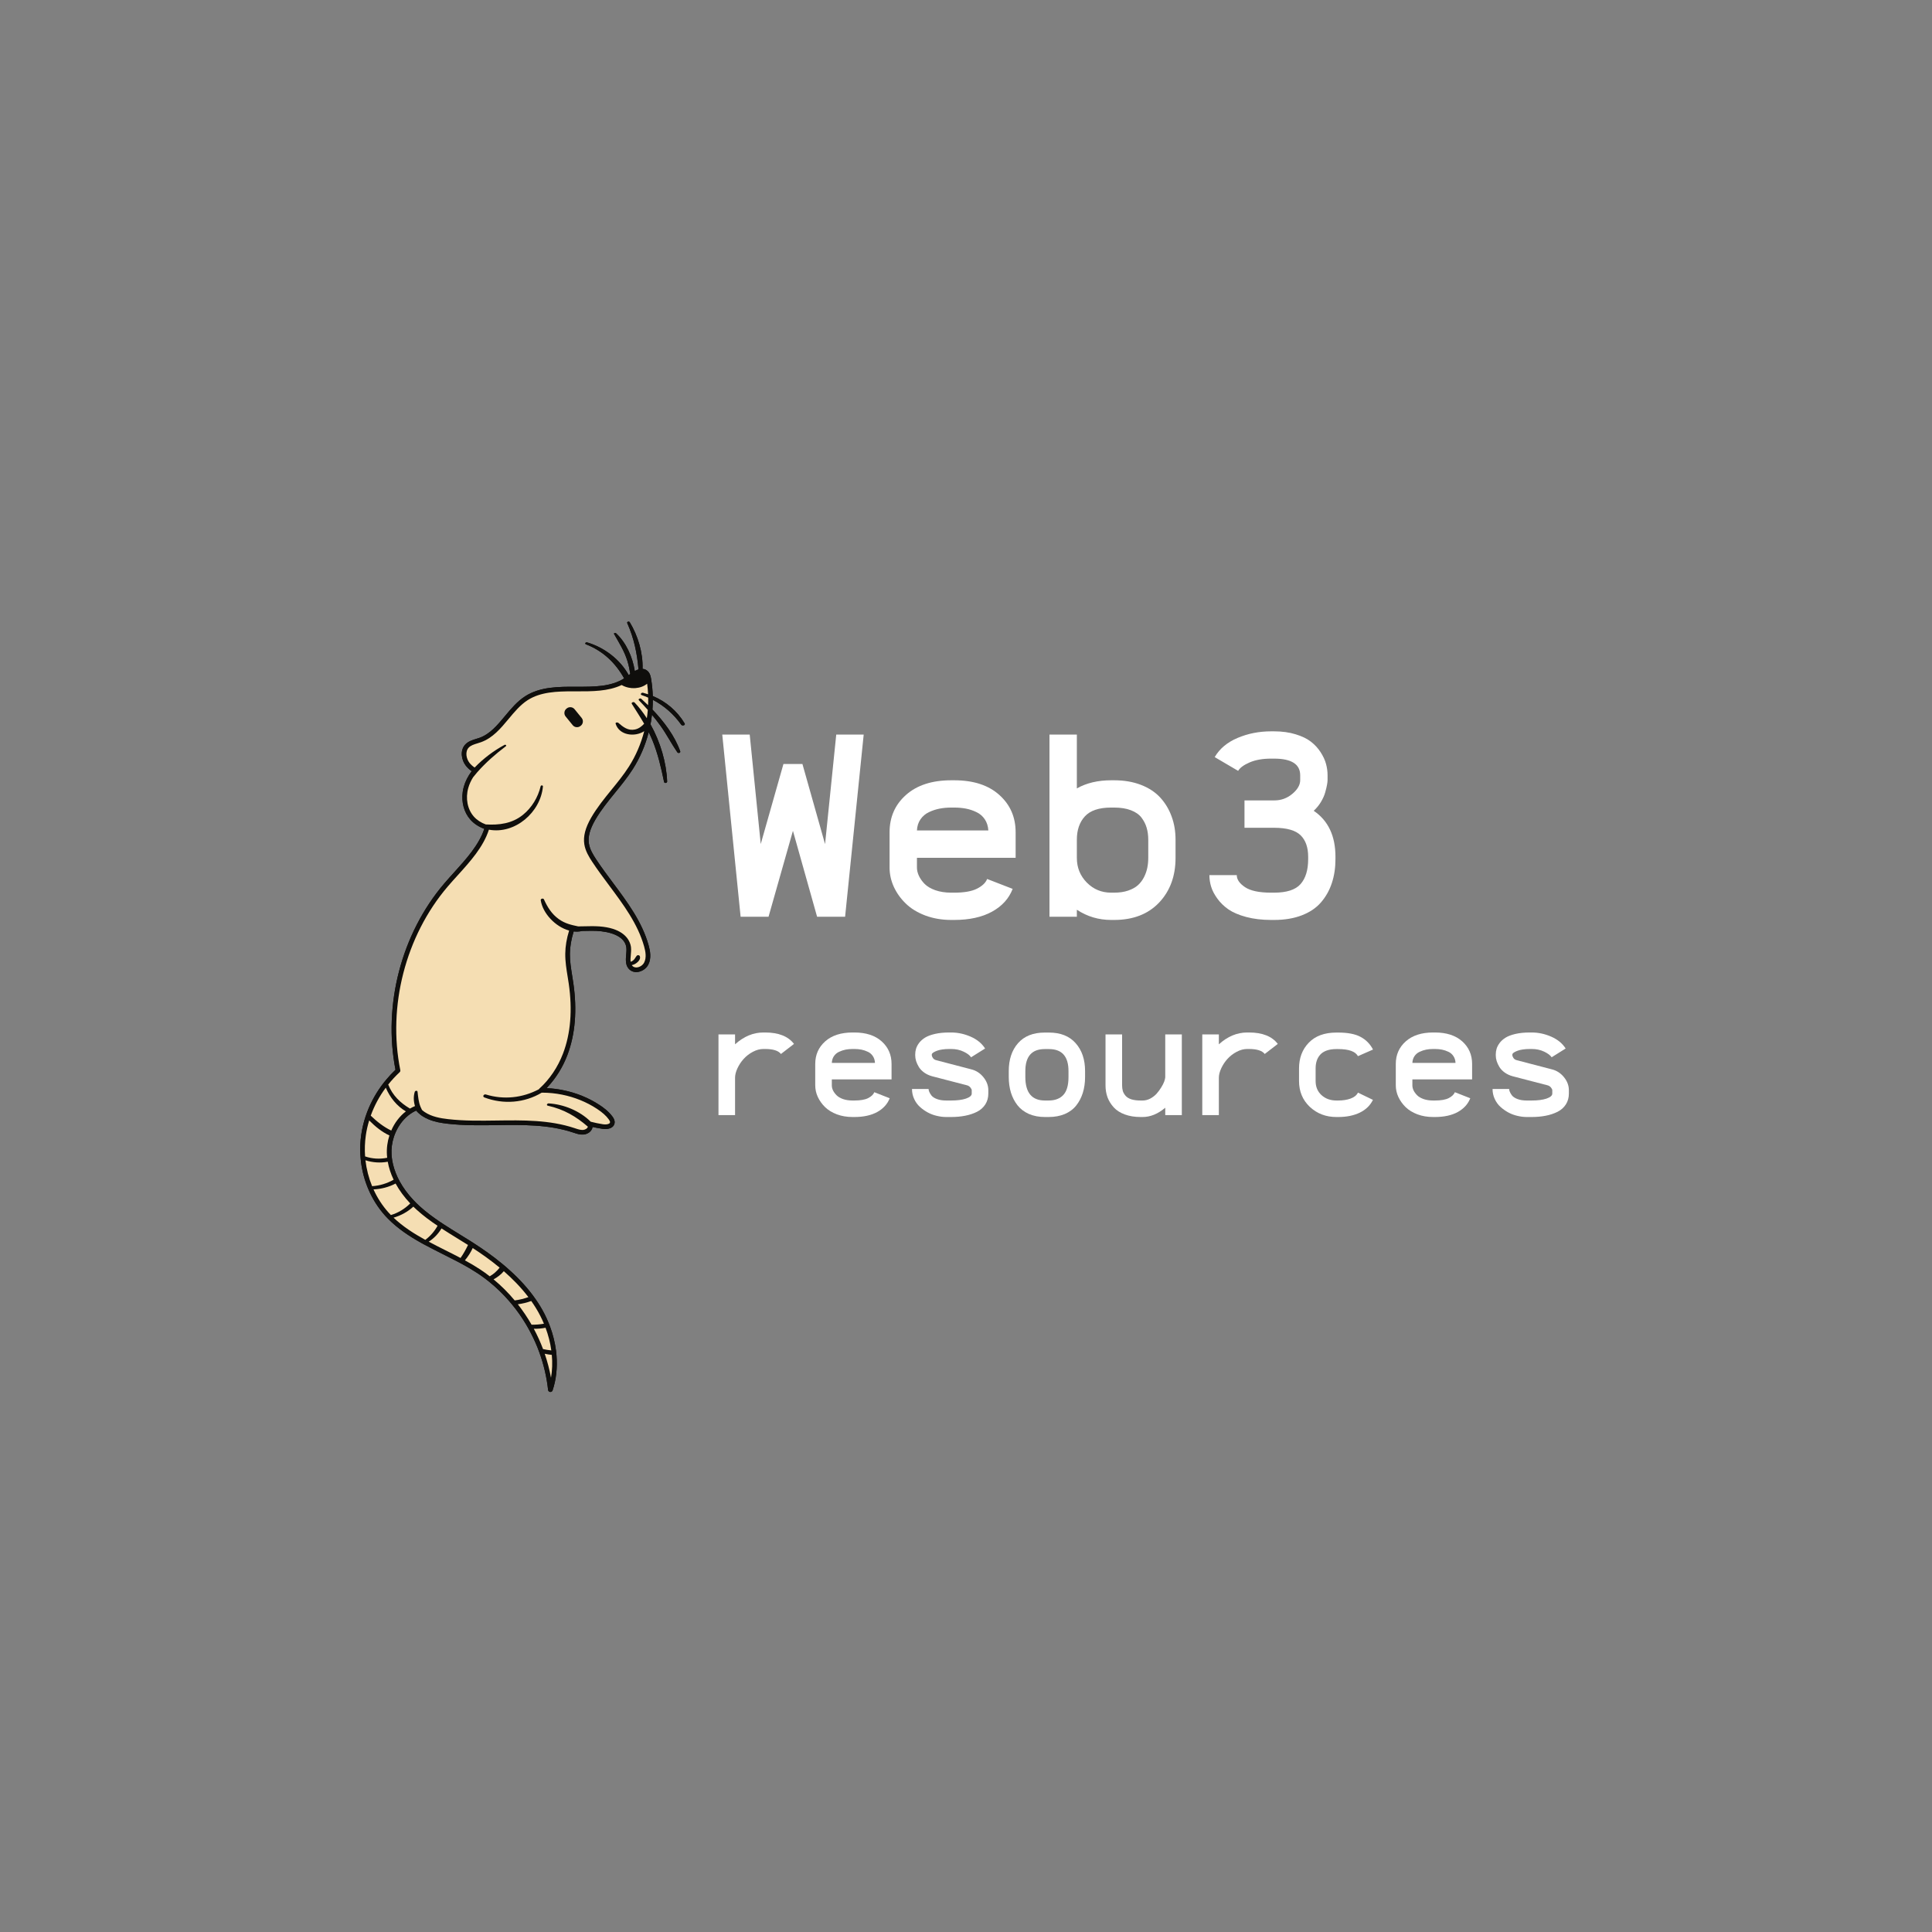 <svg xmlns="http://www.w3.org/2000/svg" xmlns:xlink="http://www.w3.org/1999/xlink" width="500" zoomAndPan="magnify" viewBox="0 0 375 375" height="500" preserveAspectRatio="xMidYMid meet" version="1.0"><rect x="0" y="0" width="375" height="375" fill="#808080" stroke="none"/><defs><g/><clipPath id="258367bce1"><path d="M 69.914 120.656 L 132.914 120.656 L 132.914 270.18 L 69.914 270.18 Z M 69.914 120.656 " clip-rule="nonzero"/></clipPath></defs><g clip-path="url(#258367bce1)"><path fill="#0f0e0c" d="M 132.887 140.414 C 131.426 137.98 129.27 136.168 126.703 135.098 C 126.672 134 126.562 132.906 126.383 131.816 C 126.383 131.805 126.383 131.789 126.379 131.777 C 126.344 131.57 126.301 131.352 126.23 131.133 C 126.141 130.832 125.996 130.539 125.754 130.297 C 125.438 129.988 125.086 129.848 124.723 129.828 C 124.812 126.688 123.828 123.398 122.234 120.773 C 122.102 120.551 121.633 120.668 121.75 120.941 C 123.082 123.945 123.656 126.801 123.934 129.934 C 123.691 130.008 123.449 130.117 123.215 130.242 C 122.773 127.469 121.52 124.719 119.566 122.906 C 119.449 122.801 119.086 122.867 119.199 123.07 C 120.18 124.801 121.207 126.395 121.789 128.324 C 122.039 129.145 122.211 129.973 122.336 130.809 C 122.23 130.887 122.129 130.965 122.031 131.035 C 120.348 127.98 117.25 125.645 113.949 124.688 C 113.695 124.613 113.43 124.938 113.738 125.059 C 117.113 126.379 119.492 128.715 121.148 131.676 C 118.566 133.312 115.336 133.305 111.914 133.297 C 108.441 133.285 104.844 133.277 101.934 135.145 C 100.383 136.141 99.184 137.586 98.02 138.984 C 96.523 140.781 95.113 142.48 93.059 143.215 C 92.852 143.293 92.641 143.355 92.426 143.418 C 91.676 143.648 90.902 143.883 90.32 144.496 C 89.242 145.641 89.535 147.504 90.438 148.645 C 90.73 149.012 91.082 149.344 91.512 149.652 C 91.527 149.664 91.543 149.676 91.559 149.684 C 90.84 150.637 90.324 151.645 90.027 152.699 C 89.934 153.023 89.863 153.352 89.816 153.676 C 89.527 155.684 90.062 157.691 91.297 159.086 C 91.988 159.871 92.922 160.48 94.008 160.875 C 92.949 164.016 90.527 166.691 88.184 169.285 C 87.523 170.012 86.844 170.762 86.207 171.512 C 77.918 181.234 74.316 195.055 76.766 207.645 C 76.145 208.234 75.562 208.852 75.02 209.5 C 74.848 209.699 74.684 209.902 74.523 210.105 C 73.141 211.867 72.039 213.809 71.262 215.852 C 71.152 216.137 71.047 216.43 70.953 216.723 C 70.57 217.867 70.293 219.047 70.117 220.238 C 69.934 221.512 69.875 222.801 69.941 224.07 C 69.953 224.332 69.973 224.59 70 224.848 C 70.164 226.707 70.594 228.527 71.262 230.246 C 71.34 230.453 71.426 230.66 71.516 230.863 C 72.305 232.711 73.379 234.422 74.715 235.914 C 74.766 235.969 74.816 236.027 74.867 236.082 C 75.027 236.258 75.191 236.426 75.352 236.59 C 77.211 238.469 79.41 239.926 81.711 241.215 C 81.898 241.32 82.086 241.422 82.273 241.523 C 83.492 242.188 84.73 242.809 85.957 243.426 C 86.914 243.902 87.883 244.391 88.84 244.895 C 89.109 245.035 89.375 245.18 89.641 245.32 C 90.695 245.895 91.727 246.496 92.715 247.148 C 93.199 247.473 93.676 247.805 94.141 248.16 C 94.391 248.344 94.637 248.535 94.879 248.73 C 96.301 249.871 97.617 251.141 98.809 252.516 C 99.027 252.758 99.234 253.004 99.434 253.258 C 100.414 254.449 101.305 255.719 102.094 257.051 C 102.254 257.316 102.406 257.582 102.555 257.848 C 103.227 259.047 103.82 260.293 104.336 261.574 C 104.453 261.883 104.57 262.188 104.684 262.496 C 105.535 264.836 106.113 267.285 106.383 269.785 C 106.406 269.992 106.574 270.156 106.781 270.18 C 106.797 270.18 106.816 270.18 106.832 270.18 C 107.023 270.18 107.195 270.059 107.258 269.875 C 107.969 267.75 108.211 265.422 108.016 263.047 C 107.992 262.758 107.961 262.469 107.926 262.176 C 107.723 260.617 107.336 259.047 106.77 257.508 C 106.68 257.254 106.578 257 106.473 256.75 C 106.02 255.641 105.469 254.547 104.824 253.492 C 104.551 253.039 104.258 252.598 103.957 252.168 C 103.789 251.918 103.613 251.676 103.434 251.438 C 101.902 249.383 100.125 247.574 98.312 246.004 C 98.043 245.77 97.77 245.539 97.496 245.316 C 95.625 243.762 93.746 242.461 92.094 241.391 C 91.848 241.23 91.609 241.078 91.375 240.93 C 91.324 240.895 91.277 240.867 91.223 240.832 C 90.543 240.398 89.852 239.977 89.164 239.555 C 88.148 238.93 87.117 238.293 86.102 237.629 C 85.84 237.461 85.582 237.289 85.324 237.113 C 83.977 236.203 82.676 235.23 81.477 234.145 C 81.266 233.953 81.059 233.758 80.855 233.559 C 80.641 233.352 80.434 233.141 80.238 232.926 C 79.141 231.758 78.242 230.527 77.555 229.266 C 77.418 229.016 77.289 228.762 77.172 228.508 C 76.672 227.441 76.324 226.359 76.137 225.285 C 76.094 225.023 76.055 224.758 76.027 224.496 C 76.016 224.367 76.008 224.238 76 224.109 C 75.93 222.953 76.09 221.805 76.434 220.727 C 76.535 220.41 76.652 220.102 76.785 219.801 C 77.434 218.312 78.449 217.027 79.695 216.172 C 79.961 215.988 80.234 215.824 80.516 215.688 C 80.602 215.645 80.691 215.602 80.777 215.562 C 80.852 215.648 80.926 215.734 81.004 215.816 C 81.074 215.891 81.145 215.957 81.215 216.023 C 81.355 216.156 81.5 216.277 81.648 216.395 C 81.742 216.461 81.836 216.531 81.934 216.598 C 82.316 216.852 82.719 217.062 83.133 217.238 C 84.359 217.766 85.684 217.977 86.871 218.113 C 90.031 218.477 93.285 218.434 96.426 218.387 C 101.387 218.316 106.512 218.246 111.227 219.816 L 111.379 219.863 C 111.961 220.062 112.566 220.266 113.227 220.215 C 113.828 220.172 114.484 219.855 114.809 219.312 C 114.91 219.148 114.984 218.969 115.012 218.77 C 115.012 218.758 115.016 218.746 115.016 218.738 C 115.227 218.785 115.438 218.832 115.645 218.875 C 116.066 218.961 116.488 219.039 116.91 219.102 C 117.195 219.148 118.168 219.254 118.809 218.781 C 119.078 218.582 119.246 218.305 119.293 217.977 C 119.363 217.465 119.094 217.023 118.883 216.738 C 118.133 215.703 117.086 214.953 116.367 214.48 C 114.246 213.086 111.82 212.105 109.281 211.602 C 108.309 211.398 107.316 211.273 106.32 211.223 C 106.242 211.215 106.16 211.211 106.082 211.207 C 106.152 211.137 106.219 211.066 106.285 210.992 C 107.918 209.25 109.23 207.137 110.117 204.809 C 111.652 200.785 112.047 196.07 111.277 190.789 C 111.215 190.34 111.137 189.887 111.066 189.43 C 110.84 188.012 110.598 186.547 110.617 185.109 C 110.633 183.734 110.879 182.32 111.352 180.789 C 111.902 180.852 112.457 180.828 113 180.699 L 114.66 180.668 C 117.352 180.617 120.273 181.219 121.254 182.945 C 121.426 183.254 121.543 183.598 121.578 183.98 C 121.621 184.383 121.582 184.824 121.543 185.293 C 121.5 185.742 121.457 186.223 121.504 186.684 C 121.523 186.891 121.559 187.098 121.621 187.297 C 121.727 187.617 121.902 187.918 122.184 188.184 C 122.633 188.598 123.242 188.758 123.906 188.641 C 124.719 188.496 125.477 187.941 125.836 187.23 C 126.473 185.992 126.195 184.559 125.887 183.453 C 124.621 178.922 121.754 175.082 118.98 171.363 C 117.875 169.883 116.734 168.355 115.715 166.805 C 115.129 165.914 114.484 164.871 114.309 163.746 C 114.098 162.422 114.484 160.961 115.535 159.137 C 116.621 157.254 118.035 155.523 119.398 153.844 C 120.578 152.391 121.801 150.891 122.828 149.277 C 124.23 147.074 125.27 144.648 125.914 142.117 C 126.164 142.613 126.398 143.117 126.617 143.641 C 127.699 146.277 128.32 148.992 128.895 151.77 C 128.961 152.086 129.504 152.004 129.492 151.688 C 129.355 148.051 128.18 144.016 126.258 140.59 C 126.285 140.461 126.309 140.324 126.332 140.195 C 126.348 140.141 126.359 140.086 126.371 140.027 C 126.383 139.992 126.383 139.957 126.379 139.93 C 126.441 139.535 126.5 139.137 126.543 138.742 C 127.129 139.438 127.688 140.156 128.219 140.895 C 129.406 142.543 130.32 144.359 131.473 146.023 C 131.641 146.266 132.141 146.145 132.023 145.816 C 130.992 142.883 128.902 140.086 126.641 137.727 C 126.691 137.098 126.715 136.469 126.715 135.836 C 128.906 136.977 130.781 138.633 132.238 140.676 C 132.438 140.961 133.098 140.762 132.887 140.414 " fill-opacity="1" fill-rule="nonzero"/><path fill="#0f0e0c" d="M 112.898 139.348 C 113.273 139.805 113.199 140.488 112.742 140.859 L 112.672 140.91 C 112.215 141.281 111.531 141.211 111.16 140.754 L 109.785 139.062 C 109.414 138.605 109.488 137.926 109.945 137.555 L 110.016 137.5 C 110.473 137.129 111.152 137.203 111.527 137.66 Z M 125.793 136.875 C 125.355 136.445 124.914 136.035 124.477 135.641 C 124.273 135.457 123.781 135.684 124.023 135.934 C 124.605 136.543 125.18 137.16 125.738 137.793 C 125.695 138.336 125.633 138.871 125.551 139.41 C 124.836 138.293 124.035 137.258 123.164 136.352 C 122.992 136.176 122.469 136.344 122.637 136.621 C 123.445 137.918 124.273 139.172 125.027 140.477 C 124.547 140.996 124 141.43 123.262 141.59 C 121.914 141.883 120.961 141.125 120.004 140.293 C 119.867 140.176 119.41 140.207 119.492 140.477 C 120.199 142.762 123.227 143.109 125.043 141.918 C 124.414 144.348 123.418 146.684 122.07 148.797 C 121.07 150.367 119.867 151.848 118.699 153.277 C 117.312 154.984 115.879 156.746 114.754 158.691 C 113.598 160.699 113.176 162.352 113.418 163.887 C 113.625 165.188 114.324 166.328 114.961 167.297 C 115.996 168.867 117.148 170.41 118.258 171.898 C 120.98 175.551 123.797 179.324 125.02 183.695 C 125.289 184.645 125.527 185.859 125.031 186.828 C 124.801 187.289 124.285 187.664 123.746 187.758 C 123.48 187.805 123.098 187.805 122.793 187.523 C 122.727 187.465 122.676 187.398 122.629 187.332 C 122.836 187.289 123.035 187.219 123.23 187.117 C 123.723 186.855 124.41 186.246 124.199 185.621 C 124.117 185.379 123.75 185.316 123.582 185.523 C 123.324 185.84 123.176 186.23 122.832 186.469 C 122.699 186.562 122.551 186.637 122.402 186.676 C 122.352 186.293 122.395 185.852 122.438 185.367 C 122.48 184.883 122.527 184.379 122.477 183.887 C 122.445 183.598 122.352 183.117 122.059 182.586 C 121.355 181.289 119.5 179.684 114.645 179.773 L 112.227 179.812 C 110.898 179.535 109.668 179.266 108.465 178.406 C 107.09 177.422 106.254 176.07 105.574 174.562 C 105.453 174.293 104.914 174.422 104.957 174.727 C 105.328 177.25 107.773 179.879 110.465 180.621 C 109.98 182.195 109.734 183.66 109.719 185.098 C 109.699 186.613 109.941 188.117 110.18 189.574 C 110.25 190.023 110.324 190.469 110.391 190.918 C 111.133 196.047 110.762 200.613 109.281 204.492 C 108.266 207.145 106.68 209.504 104.684 211.309 C 104.645 211.344 104.617 211.383 104.594 211.426 C 101.426 213.105 97.785 213.504 94.312 212.438 C 93.914 212.312 93.566 212.844 94.027 213.016 C 97.699 214.41 101.809 214.086 105.145 212.086 L 105.238 212.086 C 106.539 212.086 107.84 212.219 109.109 212.473 C 111.531 212.957 113.852 213.898 115.875 215.23 C 116.938 215.93 117.641 216.559 118.156 217.266 C 118.344 217.52 118.426 217.711 118.402 217.852 C 118.391 217.941 118.352 218.008 118.27 218.062 C 118.039 218.234 117.551 218.297 117.047 218.219 C 116.246 218.094 115.438 217.93 114.656 217.723 C 112.531 215.602 109.375 214.332 106.488 214.168 C 106.227 214.152 105.98 214.535 106.324 214.613 C 109.469 215.316 111.82 216.711 114.109 218.691 C 114.012 219.051 113.562 219.293 113.164 219.32 C 112.68 219.355 112.188 219.188 111.664 219.016 L 111.512 218.965 C 106.652 217.348 101.449 217.422 96.414 217.492 C 93.301 217.539 90.078 217.582 86.973 217.223 C 85.488 217.055 83.785 216.758 82.438 215.852 C 82.254 215.73 82.078 215.59 81.91 215.441 C 81.809 215.25 81.711 215.051 81.629 214.844 C 81.23 213.879 81.168 212.922 81.043 211.902 C 81.012 211.625 80.578 211.691 80.508 211.91 C 80.234 212.789 80.27 213.77 80.547 214.688 C 80.211 214.824 79.891 214.988 79.578 215.176 C 77.688 214.062 76.18 212.609 75.352 210.512 C 76.023 209.668 76.762 208.875 77.562 208.125 C 77.676 208.023 77.73 207.863 77.699 207.711 C 75.203 195.32 78.727 181.672 86.891 172.09 C 87.52 171.352 88.195 170.605 88.852 169.883 C 91.289 167.191 93.805 164.41 94.898 161.039 C 99.953 161.977 104.938 157.672 105.383 152.648 C 105.406 152.402 104.996 152.375 104.941 152.602 C 104.426 154.754 103.238 156.758 101.5 158.16 C 99.387 159.863 96.891 160.172 94.289 160.023 C 93.355 159.684 92.559 159.16 91.973 158.496 C 90.734 157.094 90.32 154.969 90.891 152.945 C 91.094 152.223 91.414 151.523 91.84 150.852 C 91.844 150.848 91.848 150.844 91.852 150.84 C 92.109 150.512 92.375 150.191 92.652 149.875 C 94.289 148.008 96.191 146.352 98.168 144.859 C 98.398 144.688 98.129 144.469 97.922 144.586 C 95.863 145.691 93.84 147.199 92.125 148.988 C 91.727 148.711 91.402 148.414 91.141 148.09 C 90.488 147.266 90.242 145.895 90.977 145.109 C 91.391 144.672 92.023 144.48 92.691 144.277 C 92.914 144.207 93.141 144.141 93.359 144.059 C 95.645 143.242 97.203 141.367 98.711 139.555 C 99.828 138.211 100.988 136.82 102.418 135.898 C 104.918 134.293 108.082 134.188 111.207 134.188 C 111.445 134.188 111.676 134.191 111.914 134.191 C 114.934 134.199 118.039 134.207 120.664 132.961 C 121.086 133.207 121.555 133.383 122.039 133.477 C 122.219 133.516 122.395 133.539 122.578 133.555 C 122.734 133.57 122.891 133.578 123.047 133.57 C 123.148 133.57 123.246 133.566 123.344 133.559 C 124.176 133.5 124.98 133.219 125.609 132.707 C 125.699 133.387 125.766 134.074 125.793 134.758 C 125.469 134.648 125.145 134.555 124.812 134.465 C 124.496 134.383 124.18 134.793 124.566 134.926 C 124.992 135.07 125.406 135.227 125.812 135.41 C 125.82 135.898 125.816 136.387 125.793 136.875 Z M 75.941 219.441 C 74.465 218.738 73.176 217.715 71.961 216.547 C 72.652 214.625 73.633 212.793 74.883 211.117 C 75.668 212.992 77.031 214.699 78.781 215.719 C 77.562 216.66 76.582 217.953 75.941 219.441 Z M 76.402 228.984 C 75.121 229.703 73.711 230.145 72.223 230.234 C 71.57 228.637 71.137 226.945 70.934 225.211 C 72.336 225.66 73.832 225.758 75.262 225.492 C 75.469 226.66 75.855 227.836 76.402 228.984 Z M 79.625 233.586 C 78.578 234.625 77.312 235.41 75.875 235.84 C 75.707 235.672 75.547 235.496 75.383 235.316 C 74.199 233.992 73.23 232.488 72.496 230.863 C 73.996 230.793 75.473 230.41 76.785 229.723 C 77.512 231.059 78.465 232.355 79.625 233.586 Z M 80.871 234.809 C 82.137 235.953 83.512 236.977 84.93 237.922 C 84.344 238.988 83.543 239.914 82.551 240.656 C 80.328 239.434 78.195 238.074 76.391 236.348 C 77.82 235.934 79.152 235.203 80.23 234.203 C 80.438 234.406 80.652 234.609 80.871 234.809 Z M 85.695 238.434 C 86.691 239.082 87.695 239.703 88.691 240.316 C 89.41 240.762 90.133 241.199 90.84 241.652 C 90.414 242.539 89.949 243.379 89.391 244.172 C 88.383 243.637 87.363 243.125 86.359 242.625 C 85.316 242.098 84.258 241.57 83.215 241.012 C 84.234 240.355 85.09 239.469 85.695 238.434 Z M 91.754 242.242 C 93.359 243.285 95.176 244.551 96.98 246.051 C 96.438 246.738 95.793 247.309 95.059 247.73 C 94.461 247.262 93.844 246.82 93.211 246.402 C 92.254 245.77 91.254 245.184 90.238 244.633 C 90.844 243.895 91.367 243.094 91.754 242.242 Z M 97.789 246.738 C 99.477 248.207 101.133 249.883 102.562 251.773 C 101.695 252.078 100.809 252.293 99.906 252.414 C 98.668 250.926 97.293 249.551 95.797 248.32 C 96.559 247.918 97.242 247.383 97.789 246.738 Z M 104.059 253.953 C 104.648 254.922 105.156 255.918 105.578 256.934 C 104.777 257.07 103.977 257.137 103.18 257.121 C 102.387 255.734 101.492 254.41 100.512 253.156 C 101.402 253.043 102.277 252.832 103.113 252.52 C 103.445 252.988 103.758 253.465 104.059 253.953 Z M 107.008 262.109 C 106.469 262.059 105.934 261.973 105.406 261.855 C 104.895 260.5 104.301 259.18 103.617 257.91 C 104.379 257.926 105.141 257.863 105.891 257.715 C 106.434 259.168 106.809 260.645 107.008 262.109 Z M 106.949 267.418 C 106.66 265.836 106.25 264.277 105.73 262.762 C 106.188 262.859 106.645 262.934 107.105 262.984 C 107.246 264.496 107.195 265.988 106.949 267.418 Z M 71.008 220.363 C 71.148 219.387 71.367 218.422 71.66 217.473 C 72.832 218.66 74.133 219.719 75.586 220.391 C 75.199 221.582 75.027 222.863 75.105 224.164 C 75.117 224.348 75.129 224.535 75.152 224.723 C 73.73 225.012 72.262 224.938 70.867 224.457 C 70.766 223.102 70.812 221.723 71.008 220.363 Z M 132.887 140.414 C 131.426 137.98 129.27 136.168 126.703 135.098 C 126.672 134 126.566 132.906 126.387 131.816 C 126.383 131.805 126.383 131.789 126.379 131.777 C 126.344 131.57 126.301 131.352 126.23 131.133 C 126.141 130.832 125.996 130.539 125.754 130.297 C 125.438 129.988 125.086 129.848 124.723 129.828 C 124.812 126.688 123.828 123.398 122.234 120.773 C 122.102 120.551 121.633 120.668 121.75 120.941 C 123.082 123.945 123.656 126.801 123.934 129.934 C 123.691 130.008 123.449 130.113 123.219 130.242 C 122.773 127.469 121.52 124.719 119.566 122.906 C 119.449 122.801 119.086 122.867 119.199 123.07 C 120.18 124.801 121.207 126.395 121.789 128.324 C 122.039 129.145 122.211 129.973 122.336 130.809 C 122.23 130.887 122.129 130.965 122.031 131.035 C 120.348 127.98 117.25 125.645 113.949 124.688 C 113.695 124.613 113.43 124.934 113.738 125.059 C 117.113 126.379 119.492 128.715 121.148 131.676 C 118.566 133.312 115.336 133.305 111.914 133.297 C 108.441 133.285 104.844 133.277 101.934 135.145 C 100.383 136.141 99.184 137.586 98.02 138.984 C 96.523 140.781 95.113 142.48 93.059 143.215 C 92.852 143.289 92.641 143.355 92.426 143.418 C 91.676 143.648 90.902 143.883 90.32 144.496 C 89.242 145.641 89.535 147.504 90.438 148.645 C 90.73 149.012 91.086 149.344 91.512 149.652 C 91.527 149.664 91.543 149.672 91.559 149.684 C 90.84 150.637 90.324 151.645 90.027 152.699 C 89.934 153.02 89.863 153.352 89.82 153.676 C 89.527 155.684 90.062 157.691 91.297 159.086 C 91.988 159.871 92.922 160.48 94.008 160.875 C 92.953 164.016 90.527 166.691 88.184 169.285 C 87.523 170.012 86.844 170.762 86.207 171.512 C 77.922 181.234 74.316 195.055 76.766 207.641 C 76.145 208.234 75.562 208.852 75.02 209.5 C 74.848 209.699 74.684 209.902 74.523 210.105 C 73.141 211.867 72.039 213.809 71.262 215.848 C 71.152 216.137 71.047 216.43 70.953 216.723 C 70.57 217.867 70.293 219.047 70.121 220.238 C 69.934 221.512 69.875 222.801 69.941 224.07 C 69.953 224.332 69.973 224.59 70 224.848 C 70.164 226.707 70.594 228.527 71.262 230.246 C 71.34 230.453 71.426 230.66 71.516 230.863 C 72.305 232.711 73.379 234.422 74.715 235.914 C 74.766 235.969 74.816 236.027 74.867 236.082 C 75.027 236.258 75.191 236.426 75.352 236.59 C 77.211 238.469 79.41 239.926 81.711 241.215 C 81.898 241.32 82.086 241.422 82.273 241.523 C 83.492 242.188 84.73 242.809 85.957 243.426 C 86.914 243.902 87.883 244.391 88.844 244.895 C 89.109 245.035 89.375 245.176 89.641 245.32 C 90.695 245.895 91.727 246.496 92.715 247.148 C 93.199 247.473 93.676 247.805 94.141 248.156 C 94.391 248.344 94.637 248.535 94.879 248.73 C 96.301 249.871 97.617 251.141 98.809 252.516 C 99.027 252.758 99.234 253.004 99.434 253.258 C 100.414 254.449 101.305 255.719 102.098 257.051 C 102.254 257.316 102.406 257.582 102.555 257.848 C 103.227 259.047 103.824 260.293 104.336 261.574 C 104.453 261.883 104.57 262.188 104.684 262.496 C 105.535 264.836 106.113 267.285 106.387 269.785 C 106.406 269.992 106.574 270.156 106.785 270.18 C 106.797 270.18 106.816 270.18 106.832 270.18 C 107.023 270.18 107.195 270.059 107.258 269.875 C 107.969 267.75 108.211 265.422 108.016 263.047 C 107.992 262.758 107.961 262.469 107.926 262.176 C 107.723 260.617 107.34 259.047 106.77 257.508 C 106.68 257.254 106.578 257 106.477 256.75 C 106.02 255.641 105.473 254.547 104.828 253.492 C 104.551 253.039 104.262 252.598 103.957 252.168 C 103.789 251.918 103.613 251.676 103.434 251.438 C 101.902 249.383 100.125 247.574 98.312 246.004 C 98.043 245.77 97.77 245.539 97.496 245.316 C 95.625 243.762 93.746 242.461 92.094 241.391 C 91.848 241.23 91.609 241.078 91.375 240.926 C 91.324 240.895 91.277 240.863 91.227 240.832 C 90.543 240.398 89.852 239.977 89.164 239.555 C 88.148 238.93 87.117 238.293 86.102 237.629 C 85.84 237.461 85.582 237.285 85.328 237.113 C 83.977 236.203 82.676 235.23 81.477 234.145 C 81.266 233.949 81.059 233.758 80.859 233.559 C 80.641 233.352 80.434 233.141 80.238 232.922 C 79.141 231.758 78.242 230.527 77.555 229.266 C 77.422 229.016 77.293 228.762 77.172 228.508 C 76.672 227.441 76.324 226.359 76.137 225.285 C 76.094 225.02 76.055 224.758 76.027 224.496 C 76.016 224.367 76.008 224.238 76 224.109 C 75.93 222.953 76.09 221.805 76.434 220.727 C 76.535 220.41 76.652 220.102 76.785 219.801 C 77.434 218.309 78.449 217.027 79.695 216.172 L 79.699 216.172 C 79.961 215.988 80.234 215.824 80.516 215.684 C 80.602 215.645 80.691 215.602 80.777 215.562 C 80.852 215.648 80.926 215.734 81.004 215.816 C 81.078 215.887 81.145 215.957 81.219 216.023 C 81.355 216.152 81.5 216.277 81.648 216.395 C 81.742 216.461 81.836 216.531 81.934 216.598 C 82.316 216.852 82.719 217.062 83.133 217.238 C 84.359 217.766 85.684 217.977 86.871 218.113 C 90.031 218.477 93.285 218.434 96.426 218.387 C 101.387 218.316 106.512 218.246 111.227 219.816 L 111.379 219.863 C 111.961 220.062 112.566 220.266 113.227 220.215 C 113.828 220.172 114.484 219.855 114.809 219.312 C 114.91 219.148 114.984 218.969 115.012 218.766 C 115.012 218.758 115.016 218.746 115.016 218.738 C 115.227 218.785 115.438 218.832 115.645 218.875 C 116.066 218.961 116.488 219.039 116.91 219.102 C 117.195 219.148 118.168 219.254 118.809 218.781 C 119.078 218.582 119.246 218.305 119.293 217.977 C 119.367 217.465 119.094 217.023 118.883 216.738 C 118.133 215.703 117.086 214.953 116.367 214.48 C 114.246 213.086 111.82 212.105 109.281 211.602 C 108.309 211.398 107.316 211.273 106.32 211.219 C 106.242 211.215 106.16 211.211 106.082 211.207 C 106.152 211.137 106.219 211.066 106.285 210.992 C 107.918 209.25 109.23 207.137 110.121 204.809 C 111.652 200.785 112.047 196.07 111.277 190.789 C 111.215 190.34 111.137 189.883 111.066 189.43 C 110.84 188.012 110.598 186.547 110.617 185.109 C 110.637 183.734 110.879 182.32 111.352 180.789 C 111.902 180.852 112.457 180.828 113 180.699 L 114.66 180.668 C 117.352 180.617 120.273 181.219 121.254 182.945 C 121.426 183.254 121.543 183.598 121.582 183.98 C 121.621 184.383 121.582 184.824 121.543 185.293 C 121.5 185.742 121.457 186.223 121.504 186.684 C 121.523 186.891 121.559 187.098 121.621 187.297 C 121.727 187.617 121.902 187.918 122.184 188.184 C 122.633 188.598 123.242 188.758 123.906 188.641 C 124.719 188.496 125.477 187.941 125.836 187.23 C 126.473 185.988 126.195 184.559 125.887 183.453 C 124.621 178.922 121.754 175.082 118.98 171.363 C 117.875 169.883 116.734 168.355 115.715 166.805 C 115.129 165.914 114.484 164.871 114.309 163.746 C 114.098 162.422 114.484 160.961 115.535 159.137 C 116.625 157.254 118.035 155.52 119.398 153.844 C 120.578 152.391 121.801 150.891 122.832 149.277 C 124.23 147.074 125.27 144.648 125.914 142.117 C 126.164 142.613 126.398 143.117 126.617 143.641 C 127.699 146.273 128.32 148.992 128.895 151.77 C 128.961 152.086 129.504 152.004 129.492 151.688 C 129.355 148.051 128.18 144.016 126.258 140.59 C 126.285 140.461 126.309 140.324 126.332 140.195 C 126.348 140.141 126.359 140.086 126.371 140.027 C 126.383 139.992 126.383 139.957 126.379 139.93 C 126.441 139.535 126.5 139.137 126.543 138.738 C 127.129 139.438 127.688 140.156 128.219 140.895 C 129.406 142.543 130.32 144.355 131.473 146.023 C 131.641 146.266 132.141 146.145 132.027 145.816 C 130.992 142.883 128.902 140.086 126.641 137.727 C 126.691 137.098 126.715 136.469 126.715 135.836 C 128.91 136.977 130.781 138.633 132.238 140.676 C 132.438 140.957 133.098 140.762 132.887 140.414 " fill-opacity="1" fill-rule="nonzero"/></g><path fill="#f5deb3" d="M 70.863 224.457 C 70.766 223.102 70.812 221.723 71.008 220.363 C 71.148 219.387 71.367 218.422 71.66 217.473 C 72.832 218.66 74.133 219.719 75.586 220.391 C 75.199 221.582 75.023 222.863 75.102 224.164 C 75.113 224.348 75.129 224.535 75.152 224.723 C 73.73 225.012 72.258 224.938 70.863 224.457 Z M 76.402 228.984 C 75.121 229.703 73.711 230.145 72.223 230.234 C 71.57 228.637 71.137 226.945 70.934 225.211 C 72.336 225.66 73.832 225.758 75.262 225.492 C 75.469 226.66 75.855 227.836 76.402 228.984 Z M 75.941 219.441 C 74.465 218.738 73.176 217.715 71.961 216.547 C 72.652 214.625 73.633 212.793 74.883 211.117 C 75.668 212.992 77.031 214.699 78.781 215.719 C 77.562 216.66 76.582 217.957 75.941 219.441 Z M 79.625 233.586 C 78.578 234.625 77.312 235.41 75.875 235.84 C 75.707 235.672 75.547 235.496 75.383 235.316 C 74.199 233.992 73.23 232.488 72.496 230.863 C 73.992 230.793 75.473 230.414 76.785 229.723 C 77.512 231.059 78.465 232.355 79.625 233.586 Z M 82.551 240.656 C 80.328 239.434 78.195 238.074 76.391 236.348 C 77.82 235.934 79.152 235.203 80.23 234.207 C 80.438 234.41 80.652 234.609 80.871 234.809 C 82.137 235.957 83.512 236.977 84.93 237.922 C 84.344 238.988 83.543 239.914 82.551 240.656 Z M 90.84 241.652 C 90.414 242.539 89.949 243.379 89.391 244.172 C 88.383 243.637 87.363 243.125 86.359 242.625 C 85.312 242.098 84.258 241.57 83.215 241.012 C 84.234 240.359 85.09 239.469 85.695 238.434 C 86.691 239.082 87.695 239.703 88.691 240.316 C 89.41 240.762 90.129 241.199 90.84 241.652 Z M 95.059 247.73 C 94.461 247.262 93.844 246.82 93.211 246.402 C 92.254 245.77 91.254 245.184 90.238 244.633 C 90.844 243.898 91.367 243.094 91.754 242.242 C 93.359 243.285 95.176 244.551 96.98 246.051 C 96.438 246.738 95.793 247.309 95.059 247.73 Z M 102.562 251.773 C 101.695 252.078 100.809 252.293 99.906 252.414 C 98.668 250.926 97.293 249.555 95.797 248.32 C 96.559 247.918 97.242 247.383 97.789 246.738 C 99.477 248.207 101.129 249.883 102.562 251.773 Z M 105.578 256.934 C 104.777 257.07 103.977 257.137 103.176 257.121 C 102.387 255.734 101.492 254.41 100.512 253.156 C 101.398 253.043 102.277 252.832 103.113 252.523 C 103.445 252.988 103.758 253.465 104.059 253.957 C 104.645 254.922 105.156 255.918 105.578 256.934 Z M 107.008 262.113 C 106.469 262.059 105.934 261.973 105.406 261.855 C 104.895 260.5 104.297 259.184 103.613 257.914 C 104.379 257.926 105.141 257.863 105.891 257.715 C 106.434 259.168 106.809 260.645 107.008 262.113 Z M 107.105 262.984 C 107.246 264.496 107.195 265.988 106.949 267.418 C 106.66 265.836 106.25 264.277 105.73 262.762 C 106.188 262.859 106.645 262.938 107.105 262.984 Z M 112.742 140.859 L 112.672 140.91 C 112.215 141.281 111.531 141.211 111.16 140.754 L 109.785 139.062 C 109.414 138.605 109.488 137.926 109.945 137.555 L 110.016 137.5 C 110.473 137.129 111.152 137.199 111.527 137.66 L 112.898 139.348 C 113.273 139.805 113.199 140.484 112.742 140.859 Z M 124.477 135.641 C 124.914 136.035 125.355 136.445 125.793 136.875 C 125.816 136.387 125.82 135.898 125.812 135.41 C 125.406 135.227 124.992 135.07 124.566 134.926 C 124.18 134.793 124.496 134.383 124.812 134.465 C 125.145 134.555 125.469 134.648 125.793 134.758 C 125.766 134.074 125.699 133.387 125.609 132.707 C 124.98 133.219 124.176 133.5 123.344 133.559 C 123.246 133.566 123.148 133.57 123.047 133.57 C 122.891 133.578 122.734 133.57 122.578 133.555 C 122.395 133.539 122.219 133.512 122.039 133.477 C 121.555 133.383 121.086 133.207 120.664 132.961 C 118.039 134.207 114.934 134.195 111.914 134.191 C 111.676 134.191 111.445 134.188 111.207 134.188 C 108.082 134.188 104.918 134.293 102.418 135.898 C 100.988 136.82 99.828 138.211 98.711 139.555 C 97.203 141.367 95.645 143.242 93.359 144.059 C 93.141 144.141 92.914 144.207 92.691 144.277 C 92.023 144.48 91.391 144.672 90.977 145.109 C 90.242 145.891 90.488 147.266 91.141 148.09 C 91.402 148.414 91.727 148.707 92.125 148.984 C 93.84 147.199 95.863 145.691 97.922 144.586 C 98.129 144.469 98.398 144.688 98.168 144.859 C 96.191 146.352 94.289 148.008 92.652 149.871 C 92.375 150.191 92.109 150.512 91.852 150.84 C 91.848 150.844 91.844 150.848 91.84 150.852 C 91.414 151.523 91.094 152.223 90.891 152.945 C 90.32 154.969 90.734 157.094 91.973 158.496 C 92.559 159.16 93.355 159.68 94.289 160.023 C 96.891 160.172 99.387 159.863 101.5 158.16 C 103.238 156.758 104.426 154.754 104.941 152.602 C 104.996 152.375 105.406 152.398 105.383 152.648 C 104.938 157.672 99.953 161.977 94.898 161.039 C 93.805 164.41 91.289 167.191 88.852 169.883 C 88.195 170.605 87.52 171.352 86.891 172.09 C 78.727 181.672 75.203 195.32 77.699 207.711 C 77.73 207.863 77.676 208.023 77.562 208.125 C 76.762 208.871 76.023 209.668 75.352 210.508 C 76.18 212.609 77.688 214.062 79.578 215.176 C 79.891 214.988 80.211 214.824 80.547 214.688 C 80.27 213.77 80.234 212.789 80.508 211.91 C 80.578 211.691 81.012 211.625 81.043 211.902 C 81.168 212.922 81.23 213.879 81.629 214.844 C 81.711 215.051 81.809 215.25 81.91 215.441 C 82.078 215.59 82.254 215.73 82.438 215.852 C 83.785 216.758 85.488 217.055 86.973 217.223 C 90.078 217.582 93.301 217.535 96.414 217.492 C 101.449 217.422 106.652 217.348 111.512 218.965 L 111.664 219.016 C 112.188 219.188 112.68 219.355 113.164 219.32 C 113.562 219.293 114.012 219.051 114.109 218.691 C 111.82 216.711 109.469 215.316 106.324 214.613 C 105.98 214.535 106.227 214.152 106.488 214.168 C 109.375 214.332 112.531 215.602 114.656 217.723 C 115.438 217.93 116.246 218.094 117.047 218.219 C 117.551 218.297 118.039 218.234 118.27 218.062 C 118.352 218.004 118.391 217.941 118.402 217.852 C 118.426 217.711 118.344 217.52 118.156 217.266 C 117.641 216.559 116.938 215.93 115.875 215.227 C 113.852 213.895 111.531 212.957 109.109 212.473 C 107.84 212.219 106.539 212.086 105.238 212.086 L 105.145 212.086 C 101.809 214.086 97.699 214.41 94.027 213.016 C 93.566 212.844 93.914 212.312 94.312 212.438 C 97.785 213.504 101.426 213.105 104.594 211.426 C 104.617 211.383 104.645 211.344 104.684 211.309 C 106.68 209.504 108.266 207.145 109.281 204.492 C 110.762 200.613 111.133 196.047 110.391 190.918 C 110.324 190.469 110.25 190.023 110.18 189.574 C 109.941 188.117 109.699 186.609 109.719 185.098 C 109.734 183.66 109.98 182.195 110.465 180.621 C 107.773 179.879 105.328 177.25 104.957 174.727 C 104.914 174.422 105.453 174.293 105.574 174.562 C 106.254 176.07 107.09 177.422 108.465 178.402 C 109.668 179.266 110.898 179.535 112.227 179.812 L 114.645 179.773 C 119.5 179.684 121.355 181.289 122.059 182.586 C 122.352 183.117 122.445 183.598 122.477 183.887 C 122.527 184.379 122.48 184.883 122.438 185.367 C 122.395 185.848 122.352 186.293 122.402 186.676 C 122.551 186.637 122.699 186.562 122.832 186.469 C 123.176 186.23 123.324 185.84 123.582 185.523 C 123.75 185.316 124.117 185.379 124.199 185.621 C 124.41 186.246 123.723 186.855 123.23 187.117 C 123.035 187.219 122.836 187.289 122.629 187.332 C 122.676 187.398 122.727 187.465 122.793 187.523 C 123.098 187.805 123.48 187.805 123.746 187.758 C 124.285 187.664 124.801 187.289 125.031 186.828 C 125.527 185.859 125.289 184.645 125.02 183.691 C 123.797 179.324 120.98 175.551 118.258 171.898 C 117.148 170.41 115.996 168.863 114.961 167.297 C 114.324 166.328 113.625 165.188 113.418 163.887 C 113.176 162.352 113.598 160.699 114.754 158.691 C 115.879 156.746 117.312 154.984 118.699 153.277 C 119.867 151.848 121.07 150.367 122.07 148.797 C 123.418 146.684 124.414 144.348 125.043 141.918 C 123.227 143.109 120.199 142.762 119.492 140.473 C 119.41 140.207 119.867 140.176 120.004 140.293 C 120.961 141.125 121.914 141.883 123.262 141.59 C 124 141.43 124.547 140.996 125.027 140.473 C 124.273 139.172 123.445 137.918 122.637 136.617 C 122.469 136.344 122.992 136.176 123.164 136.352 C 124.035 137.258 124.836 138.293 125.551 139.41 C 125.633 138.871 125.695 138.332 125.738 137.793 C 125.18 137.16 124.605 136.543 124.023 135.934 C 123.781 135.684 124.273 135.457 124.477 135.641 " fill-opacity="1" fill-rule="nonzero"/><g fill="#ffffff" fill-opacity="1"><g transform="translate(138.346, 177.936)"><g><path d="M 5.406 0 L 1.844 -35.359 L 7.172 -35.359 L 9.312 -14.109 L 13.719 -29.641 L 17.406 -29.641 L 21.797 -14.094 L 23.969 -35.359 L 29.297 -35.359 L 25.688 0 C 25.688 0 23.875 0 20.25 0 L 15.562 -16.672 L 10.828 0 C 10.828 0 9.02 0 5.406 0 Z M 5.406 0 "/></g></g></g><g fill="#ffffff" fill-opacity="1"><g transform="translate(169.384, 177.936)"><g><path d="M 8.594 -11.438 L 8.594 -9.547 C 8.594 -9.023 8.719 -8.492 8.969 -7.953 C 9.219 -7.41 9.586 -6.883 10.078 -6.375 C 10.578 -5.875 11.273 -5.461 12.172 -5.141 C 13.078 -4.828 14.102 -4.672 15.25 -4.672 L 15.828 -4.672 C 17.766 -4.672 19.242 -4.93 20.266 -5.453 C 21.285 -5.973 21.938 -6.598 22.219 -7.328 L 27.172 -5.406 C 26.453 -3.531 25.117 -2.055 23.172 -0.984 C 21.223 0.086 18.773 0.625 15.828 0.625 L 15.25 0.625 C 13.438 0.625 11.758 0.336 10.219 -0.234 C 8.688 -0.816 7.426 -1.586 6.438 -2.547 C 5.445 -3.504 4.672 -4.586 4.109 -5.797 C 3.555 -7.016 3.281 -8.266 3.281 -9.547 L 3.281 -16.391 C 3.281 -19.336 4.344 -21.754 6.469 -23.641 C 8.602 -25.535 11.531 -26.484 15.25 -26.484 L 15.828 -26.484 C 19.555 -26.484 22.473 -25.535 24.578 -23.641 C 26.691 -21.754 27.75 -19.336 27.75 -16.391 L 27.75 -11.438 Z M 8.594 -16.75 L 22.453 -16.75 C 22.398 -17.582 22.172 -18.301 21.766 -18.906 C 21.359 -19.52 20.82 -19.984 20.156 -20.297 C 19.5 -20.617 18.816 -20.848 18.109 -20.984 C 17.398 -21.117 16.641 -21.188 15.828 -21.188 L 15.25 -21.188 C 14.457 -21.188 13.707 -21.117 13 -20.984 C 12.289 -20.848 11.598 -20.617 10.922 -20.297 C 10.254 -19.984 9.707 -19.52 9.281 -18.906 C 8.863 -18.301 8.633 -17.582 8.594 -16.75 Z M 8.594 -16.75 "/></g></g></g><g fill="#ffffff" fill-opacity="1"><g transform="translate(200.423, 177.936)"><g><path d="M 15.25 -26.484 L 15.828 -26.484 C 17.785 -26.484 19.535 -26.18 21.078 -25.578 C 22.617 -24.973 23.867 -24.141 24.828 -23.078 C 25.785 -22.016 26.508 -20.797 27 -19.422 C 27.5 -18.055 27.75 -16.566 27.75 -14.953 L 27.75 -11.422 C 27.75 -7.879 26.68 -4.984 24.547 -2.734 C 22.41 -0.492 19.504 0.625 15.828 0.625 L 15.25 0.625 C 12.82 0.625 10.602 -0.035 8.594 -1.359 L 8.594 0 L 3.281 0 L 3.281 -35.359 L 8.594 -35.359 L 8.594 -24.906 C 10.457 -25.957 12.676 -26.484 15.25 -26.484 Z M 8.594 -11.422 C 8.594 -9.535 9.238 -7.938 10.531 -6.625 C 11.82 -5.32 13.395 -4.672 15.25 -4.672 L 15.828 -4.672 C 16.859 -4.672 17.77 -4.805 18.562 -5.078 C 19.352 -5.348 19.988 -5.703 20.469 -6.141 C 20.945 -6.578 21.336 -7.098 21.641 -7.703 C 21.941 -8.305 22.148 -8.906 22.266 -9.5 C 22.391 -10.102 22.453 -10.742 22.453 -11.422 L 22.453 -14.953 C 22.453 -15.797 22.348 -16.566 22.141 -17.266 C 21.941 -17.961 21.609 -18.617 21.141 -19.234 C 20.672 -19.848 19.984 -20.328 19.078 -20.672 C 18.18 -21.016 17.098 -21.188 15.828 -21.188 L 15.25 -21.188 C 12.895 -21.188 11.195 -20.617 10.156 -19.484 C 9.113 -18.348 8.594 -16.836 8.594 -14.953 Z M 8.594 -11.422 "/></g></g></g><g fill="#ffffff" fill-opacity="1"><g transform="translate(231.461, 177.936)"><g><path d="M 20.906 -27.453 C 20.906 -29.609 19.211 -30.688 15.828 -30.688 L 15.25 -30.688 C 13.613 -30.688 12.227 -30.441 11.094 -29.953 C 9.957 -29.461 9.211 -28.914 8.859 -28.312 L 4.312 -30.984 C 5.27 -32.617 6.75 -33.859 8.75 -34.703 C 10.758 -35.555 12.926 -35.984 15.25 -35.984 L 15.828 -35.984 C 17.398 -35.984 18.801 -35.789 20.031 -35.406 C 21.27 -35.031 22.266 -34.547 23.016 -33.953 C 23.766 -33.367 24.383 -32.691 24.875 -31.922 C 25.375 -31.148 25.723 -30.395 25.922 -29.656 C 26.117 -28.926 26.219 -28.191 26.219 -27.453 L 26.219 -26.516 C 26.219 -26.273 26.18 -25.969 26.109 -25.594 C 26.047 -25.219 25.93 -24.738 25.766 -24.156 C 25.609 -23.57 25.336 -22.957 24.953 -22.312 C 24.566 -21.664 24.094 -21.082 23.531 -20.562 C 26.344 -18.656 27.75 -15.68 27.75 -11.641 L 27.75 -11.188 C 27.75 -9.488 27.516 -7.938 27.047 -6.531 C 26.586 -5.125 25.883 -3.875 24.938 -2.781 C 24 -1.695 22.754 -0.859 21.203 -0.266 C 19.66 0.328 17.867 0.625 15.828 0.625 L 15.25 0.625 C 13.469 0.625 11.859 0.43 10.422 0.047 C 8.992 -0.336 7.848 -0.828 6.984 -1.422 C 6.117 -2.023 5.398 -2.723 4.828 -3.516 C 4.254 -4.305 3.852 -5.07 3.625 -5.812 C 3.395 -6.562 3.281 -7.316 3.281 -8.078 L 8.594 -8.078 C 8.594 -7.234 9.129 -6.453 10.203 -5.734 C 11.273 -5.023 12.957 -4.672 15.25 -4.672 L 15.828 -4.672 C 18.273 -4.672 19.988 -5.223 20.969 -6.328 C 21.957 -7.441 22.453 -9.062 22.453 -11.188 L 22.453 -11.641 C 22.453 -13.461 21.961 -14.852 20.984 -15.812 C 20.004 -16.77 18.312 -17.254 15.906 -17.266 L 10.094 -17.266 L 10.094 -22.578 L 15.906 -22.578 C 17.207 -22.578 18.363 -23 19.375 -23.844 C 20.395 -24.695 20.906 -25.586 20.906 -26.516 Z M 20.906 -27.453 "/></g></g></g><g fill="#ffffff" fill-opacity="1"><g transform="translate(137.472, 216.436)"><g><path d="M 11.047 -12.828 L 10.703 -12.828 C 10.023 -12.828 9.344 -12.645 8.656 -12.281 C 7.969 -11.914 7.375 -11.457 6.875 -10.906 C 6.383 -10.363 5.984 -9.758 5.672 -9.094 C 5.359 -8.426 5.203 -7.805 5.203 -7.234 L 5.203 0 L 1.984 0 L 1.984 -15.656 L 5.203 -15.656 L 5.203 -13.734 C 6.898 -15.266 8.734 -16.031 10.703 -16.031 L 11.047 -16.031 C 13.648 -16.031 15.516 -15.289 16.641 -13.812 L 14.109 -11.859 C 13.609 -12.504 12.586 -12.828 11.047 -12.828 Z M 11.047 -12.828 "/></g></g></g><g fill="#ffffff" fill-opacity="1"><g transform="translate(156.253, 216.436)"><g><path d="M 5.203 -6.922 L 5.203 -5.781 C 5.203 -5.457 5.273 -5.133 5.422 -4.812 C 5.578 -4.488 5.805 -4.172 6.109 -3.859 C 6.41 -3.555 6.832 -3.305 7.375 -3.109 C 7.914 -2.922 8.535 -2.828 9.234 -2.828 L 9.578 -2.828 C 10.754 -2.828 11.648 -2.984 12.266 -3.297 C 12.879 -3.617 13.273 -4 13.453 -4.438 L 16.438 -3.266 C 16 -2.141 15.191 -1.25 14.016 -0.594 C 12.836 0.051 11.359 0.375 9.578 0.375 L 9.234 0.375 C 8.129 0.375 7.113 0.203 6.188 -0.141 C 5.258 -0.492 4.492 -0.961 3.891 -1.547 C 3.297 -2.129 2.828 -2.785 2.484 -3.516 C 2.148 -4.242 1.984 -5 1.984 -5.781 L 1.984 -9.922 C 1.984 -11.703 2.629 -13.164 3.922 -14.312 C 5.211 -15.457 6.984 -16.031 9.234 -16.031 L 9.578 -16.031 C 11.828 -16.031 13.594 -15.457 14.875 -14.312 C 16.156 -13.164 16.797 -11.703 16.797 -9.922 L 16.797 -6.922 Z M 5.203 -10.125 L 13.578 -10.125 C 13.555 -10.633 13.422 -11.07 13.172 -11.438 C 12.93 -11.812 12.609 -12.094 12.203 -12.281 C 11.797 -12.477 11.379 -12.617 10.953 -12.703 C 10.523 -12.785 10.066 -12.828 9.578 -12.828 L 9.234 -12.828 C 8.754 -12.828 8.301 -12.785 7.875 -12.703 C 7.445 -12.617 7.023 -12.477 6.609 -12.281 C 6.203 -12.094 5.867 -11.812 5.609 -11.438 C 5.359 -11.07 5.223 -10.633 5.203 -10.125 Z M 5.203 -10.125 "/></g></g></g><g fill="#ffffff" fill-opacity="1"><g transform="translate(175.034, 216.436)"><g><path d="M 9.578 -2.828 C 10.766 -2.828 11.727 -2.953 12.469 -3.203 C 13.207 -3.461 13.578 -3.785 13.578 -4.172 L 13.578 -4.828 C 13.578 -4.961 13.492 -5.133 13.328 -5.344 C 13.16 -5.551 12.953 -5.691 12.703 -5.766 L 5.906 -7.531 C 5.332 -7.688 4.82 -7.922 4.375 -8.234 C 3.926 -8.555 3.578 -8.914 3.328 -9.312 C 3.086 -9.707 2.906 -10.098 2.781 -10.484 C 2.664 -10.867 2.609 -11.238 2.609 -11.594 L 2.609 -11.766 C 2.609 -12.141 2.66 -12.504 2.766 -12.859 C 2.867 -13.223 3.066 -13.602 3.359 -14 C 3.66 -14.395 4.047 -14.738 4.516 -15.031 C 4.984 -15.32 5.617 -15.562 6.422 -15.75 C 7.234 -15.938 8.172 -16.031 9.234 -16.031 L 9.578 -16.031 C 10.879 -16.031 12.145 -15.758 13.375 -15.219 C 14.613 -14.676 15.547 -13.91 16.172 -12.922 L 13.453 -11.219 C 13.191 -11.613 12.707 -11.977 12 -12.312 C 11.289 -12.656 10.484 -12.828 9.578 -12.828 L 9.234 -12.828 C 8.734 -12.828 8.273 -12.797 7.859 -12.734 C 7.441 -12.672 7.113 -12.594 6.875 -12.5 C 6.633 -12.414 6.426 -12.32 6.25 -12.219 C 6.082 -12.125 5.969 -12.035 5.906 -11.953 C 5.852 -11.879 5.828 -11.816 5.828 -11.766 L 5.828 -11.594 C 5.828 -11.477 5.895 -11.312 6.031 -11.094 C 6.164 -10.883 6.379 -10.738 6.672 -10.656 L 13.5 -8.875 C 14.426 -8.645 15.207 -8.141 15.844 -7.359 C 16.477 -6.578 16.797 -5.734 16.797 -4.828 L 16.797 -4.172 C 16.797 -3.379 16.602 -2.68 16.219 -2.078 C 15.832 -1.473 15.297 -0.992 14.609 -0.641 C 13.922 -0.297 13.156 -0.039 12.312 0.125 C 11.477 0.289 10.566 0.375 9.578 0.375 L 8.609 0.375 C 8.035 0.375 7.441 0.301 6.828 0.156 C 6.223 0.02 5.633 -0.195 5.062 -0.5 C 4.488 -0.812 3.973 -1.176 3.516 -1.594 C 3.055 -2.008 2.688 -2.52 2.406 -3.125 C 2.125 -3.727 1.984 -4.375 1.984 -5.062 L 5.203 -5.062 C 5.203 -4.914 5.242 -4.738 5.328 -4.531 C 5.41 -4.32 5.555 -4.078 5.766 -3.797 C 5.984 -3.523 6.336 -3.297 6.828 -3.109 C 7.328 -2.922 7.922 -2.828 8.609 -2.828 Z M 9.578 -2.828 "/></g></g></g><g fill="#ffffff" fill-opacity="1"><g transform="translate(193.815, 216.436)"><g><path d="M 9.781 -12.812 L 8.969 -12.812 C 6.457 -12.812 5.203 -11.383 5.203 -8.531 L 5.203 -7.391 C 5.203 -4.348 6.469 -2.828 9 -2.828 L 9.719 -2.828 C 10.957 -2.828 11.91 -3.188 12.578 -3.906 C 13.242 -4.625 13.578 -5.781 13.578 -7.375 L 13.578 -8.547 C 13.578 -11.391 12.312 -12.812 9.781 -12.812 Z M 16.797 -8.547 L 16.797 -7.375 C 16.797 -6.27 16.648 -5.25 16.359 -4.312 C 16.066 -3.383 15.641 -2.566 15.078 -1.859 C 14.516 -1.148 13.773 -0.598 12.859 -0.203 C 11.941 0.18 10.895 0.375 9.719 0.375 L 9 0.375 C 7.844 0.375 6.805 0.176 5.891 -0.219 C 4.984 -0.625 4.25 -1.18 3.688 -1.891 C 3.125 -2.609 2.695 -3.43 2.406 -4.359 C 2.125 -5.297 1.984 -6.305 1.984 -7.391 L 1.984 -8.531 C 1.984 -10.781 2.582 -12.586 3.781 -13.953 C 4.988 -15.328 6.719 -16.016 8.969 -16.016 L 9.781 -16.016 C 12.031 -16.016 13.758 -15.328 14.969 -13.953 C 16.188 -12.586 16.797 -10.785 16.797 -8.547 Z M 16.797 -8.547 "/></g></g></g><g fill="#ffffff" fill-opacity="1"><g transform="translate(212.596, 216.436)"><g><path d="M 9.188 -2.828 C 9.695 -2.828 10.191 -2.953 10.672 -3.203 C 11.148 -3.461 11.555 -3.773 11.891 -4.141 C 12.223 -4.516 12.52 -4.914 12.781 -5.344 C 13.051 -5.77 13.25 -6.156 13.375 -6.5 C 13.5 -6.852 13.566 -7.129 13.578 -7.328 L 13.578 -15.656 L 16.797 -15.656 L 16.797 0 L 13.578 0 L 13.578 -1.422 C 12.148 -0.223 10.688 0.375 9.188 0.375 L 8.797 0.375 C 7.641 0.375 6.613 0.207 5.719 -0.125 C 4.82 -0.457 4.109 -0.914 3.578 -1.5 C 3.047 -2.082 2.645 -2.727 2.375 -3.438 C 2.113 -4.156 1.984 -4.938 1.984 -5.781 L 1.984 -15.656 L 5.203 -15.656 L 5.203 -5.781 C 5.203 -5.375 5.25 -5.004 5.344 -4.672 C 5.445 -4.348 5.625 -4.039 5.875 -3.75 C 6.125 -3.457 6.492 -3.227 6.984 -3.062 C 7.484 -2.906 8.086 -2.828 8.797 -2.828 Z M 9.188 -2.828 "/></g></g></g><g fill="#ffffff" fill-opacity="1"><g transform="translate(231.377, 216.436)"><g><path d="M 11.047 -12.828 L 10.703 -12.828 C 10.023 -12.828 9.344 -12.645 8.656 -12.281 C 7.969 -11.914 7.375 -11.457 6.875 -10.906 C 6.383 -10.363 5.984 -9.758 5.672 -9.094 C 5.359 -8.426 5.203 -7.805 5.203 -7.234 L 5.203 0 L 1.984 0 L 1.984 -15.656 L 5.203 -15.656 L 5.203 -13.734 C 6.898 -15.266 8.734 -16.031 10.703 -16.031 L 11.047 -16.031 C 13.648 -16.031 15.516 -15.289 16.641 -13.812 L 14.109 -11.859 C 13.609 -12.504 12.586 -12.828 11.047 -12.828 Z M 11.047 -12.828 "/></g></g></g><g fill="#ffffff" fill-opacity="1"><g transform="translate(250.158, 216.436)"><g><path d="M 13.422 -11.438 C 12.922 -12.352 11.641 -12.812 9.578 -12.812 L 9.234 -12.812 C 8.484 -12.812 7.844 -12.711 7.312 -12.516 C 6.781 -12.316 6.363 -12.039 6.062 -11.688 C 5.758 -11.332 5.539 -10.938 5.406 -10.5 C 5.27 -10.07 5.203 -9.586 5.203 -9.047 L 5.203 -6.609 C 5.203 -5.484 5.582 -4.57 6.344 -3.875 C 7.113 -3.176 8.078 -2.828 9.234 -2.828 L 9.578 -2.828 C 10.492 -2.828 11.297 -2.953 11.984 -3.203 C 12.68 -3.453 13.16 -3.836 13.422 -4.359 L 16.328 -2.953 C 15.805 -1.879 14.961 -1.055 13.797 -0.484 C 12.629 0.086 11.223 0.375 9.578 0.375 L 9.234 0.375 C 7.203 0.375 5.484 -0.281 4.078 -1.594 C 2.68 -2.914 1.984 -4.586 1.984 -6.609 L 1.984 -9.047 C 1.984 -11.078 2.613 -12.742 3.875 -14.047 C 5.133 -15.359 6.922 -16.016 9.234 -16.016 L 9.578 -16.016 C 11.453 -16.016 12.906 -15.734 13.938 -15.172 C 14.977 -14.617 15.781 -13.801 16.344 -12.719 Z M 13.422 -11.438 "/></g></g></g><g fill="#ffffff" fill-opacity="1"><g transform="translate(268.939, 216.436)"><g><path d="M 5.203 -6.922 L 5.203 -5.781 C 5.203 -5.457 5.273 -5.133 5.422 -4.812 C 5.578 -4.488 5.805 -4.172 6.109 -3.859 C 6.41 -3.555 6.832 -3.305 7.375 -3.109 C 7.914 -2.922 8.535 -2.828 9.234 -2.828 L 9.578 -2.828 C 10.754 -2.828 11.648 -2.984 12.266 -3.297 C 12.879 -3.617 13.273 -4 13.453 -4.438 L 16.438 -3.266 C 16 -2.141 15.191 -1.25 14.016 -0.594 C 12.836 0.051 11.359 0.375 9.578 0.375 L 9.234 0.375 C 8.129 0.375 7.113 0.203 6.188 -0.141 C 5.258 -0.492 4.492 -0.961 3.891 -1.547 C 3.297 -2.129 2.828 -2.785 2.484 -3.516 C 2.148 -4.242 1.984 -5 1.984 -5.781 L 1.984 -9.922 C 1.984 -11.703 2.629 -13.164 3.922 -14.312 C 5.211 -15.457 6.984 -16.031 9.234 -16.031 L 9.578 -16.031 C 11.828 -16.031 13.594 -15.457 14.875 -14.312 C 16.156 -13.164 16.797 -11.703 16.797 -9.922 L 16.797 -6.922 Z M 5.203 -10.125 L 13.578 -10.125 C 13.555 -10.633 13.422 -11.07 13.172 -11.438 C 12.93 -11.812 12.609 -12.094 12.203 -12.281 C 11.797 -12.477 11.379 -12.617 10.953 -12.703 C 10.523 -12.785 10.066 -12.828 9.578 -12.828 L 9.234 -12.828 C 8.754 -12.828 8.301 -12.785 7.875 -12.703 C 7.445 -12.617 7.023 -12.477 6.609 -12.281 C 6.203 -12.094 5.867 -11.812 5.609 -11.438 C 5.359 -11.07 5.223 -10.633 5.203 -10.125 Z M 5.203 -10.125 "/></g></g></g><g fill="#ffffff" fill-opacity="1"><g transform="translate(287.72, 216.436)"><g><path d="M 9.578 -2.828 C 10.766 -2.828 11.727 -2.953 12.469 -3.203 C 13.207 -3.461 13.578 -3.785 13.578 -4.172 L 13.578 -4.828 C 13.578 -4.961 13.492 -5.133 13.328 -5.344 C 13.16 -5.551 12.953 -5.691 12.703 -5.766 L 5.906 -7.531 C 5.332 -7.688 4.82 -7.922 4.375 -8.234 C 3.926 -8.555 3.578 -8.914 3.328 -9.312 C 3.086 -9.707 2.906 -10.098 2.781 -10.484 C 2.664 -10.867 2.609 -11.238 2.609 -11.594 L 2.609 -11.766 C 2.609 -12.141 2.66 -12.504 2.766 -12.859 C 2.867 -13.223 3.066 -13.602 3.359 -14 C 3.66 -14.395 4.047 -14.738 4.516 -15.031 C 4.984 -15.32 5.617 -15.562 6.422 -15.75 C 7.234 -15.938 8.172 -16.031 9.234 -16.031 L 9.578 -16.031 C 10.879 -16.031 12.145 -15.758 13.375 -15.219 C 14.613 -14.676 15.547 -13.91 16.172 -12.922 L 13.453 -11.219 C 13.191 -11.613 12.707 -11.977 12 -12.312 C 11.289 -12.656 10.484 -12.828 9.578 -12.828 L 9.234 -12.828 C 8.734 -12.828 8.273 -12.797 7.859 -12.734 C 7.441 -12.672 7.113 -12.594 6.875 -12.5 C 6.633 -12.414 6.426 -12.32 6.25 -12.219 C 6.082 -12.125 5.969 -12.035 5.906 -11.953 C 5.852 -11.879 5.828 -11.816 5.828 -11.766 L 5.828 -11.594 C 5.828 -11.477 5.895 -11.312 6.031 -11.094 C 6.164 -10.883 6.379 -10.738 6.672 -10.656 L 13.5 -8.875 C 14.426 -8.645 15.207 -8.141 15.844 -7.359 C 16.477 -6.578 16.797 -5.734 16.797 -4.828 L 16.797 -4.172 C 16.797 -3.379 16.602 -2.68 16.219 -2.078 C 15.832 -1.473 15.297 -0.992 14.609 -0.641 C 13.922 -0.297 13.156 -0.039 12.312 0.125 C 11.477 0.289 10.566 0.375 9.578 0.375 L 8.609 0.375 C 8.035 0.375 7.441 0.301 6.828 0.156 C 6.223 0.02 5.633 -0.195 5.062 -0.5 C 4.488 -0.812 3.973 -1.176 3.516 -1.594 C 3.055 -2.008 2.688 -2.52 2.406 -3.125 C 2.125 -3.727 1.984 -4.375 1.984 -5.062 L 5.203 -5.062 C 5.203 -4.914 5.242 -4.738 5.328 -4.531 C 5.41 -4.32 5.555 -4.078 5.766 -3.797 C 5.984 -3.523 6.336 -3.297 6.828 -3.109 C 7.328 -2.922 7.922 -2.828 8.609 -2.828 Z M 9.578 -2.828 "/></g></g></g></svg>